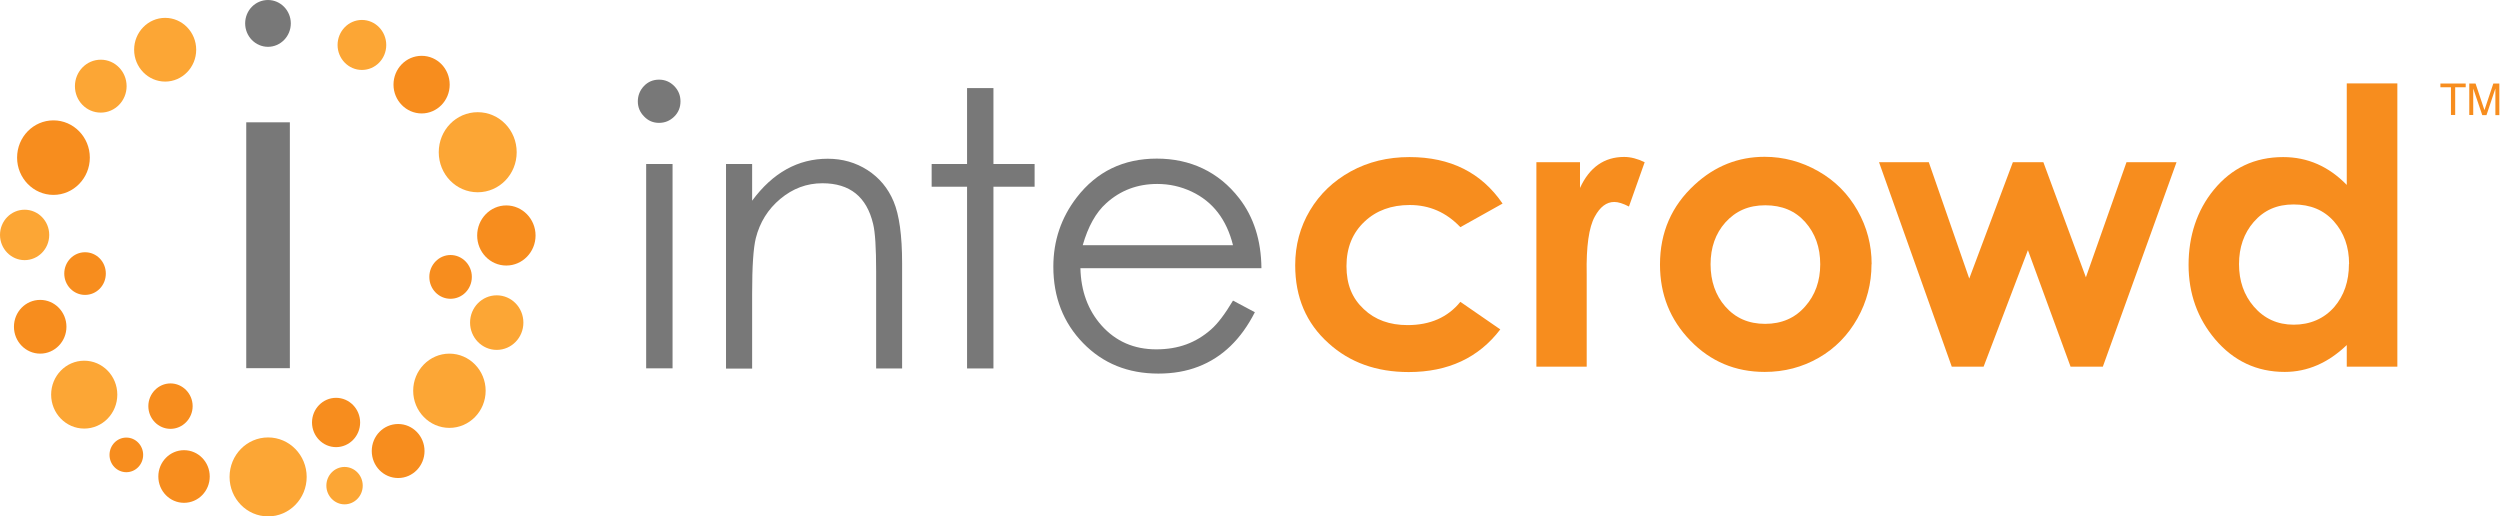 <svg width="610" height="126" viewBox="0 0 610 126" fill="none" xmlns="http://www.w3.org/2000/svg">
<g clip-path="url(#clip0_4502_14762)">
<path d="M166.038 24.74C166.038 26.193 165.538 27.444 164.503 28.458C163.469 29.472 162.235 29.979 160.8 29.979C159.366 29.979 158.165 29.472 157.164 28.424C156.13 27.376 155.629 26.159 155.629 24.74C155.629 23.32 156.13 22.036 157.131 20.988C158.131 19.941 159.366 19.434 160.8 19.434C162.235 19.434 163.469 19.941 164.503 20.988C165.538 22.036 166.038 23.287 166.038 24.74ZM164.103 89.869H157.664V40.017H164.103V89.903V89.869Z" fill="#787878"/>
<path d="M220.116 89.903H213.778V66.143C213.778 60.532 213.544 56.679 213.044 54.651C211.476 48.027 207.373 44.715 200.667 44.715C196.83 44.715 193.428 45.999 190.392 48.534C187.356 51.069 185.388 54.28 184.42 58.099C183.82 60.499 183.52 65.028 183.52 71.652V89.937H177.147V40.017H183.52V48.973C188.557 42.146 194.695 38.732 201.968 38.732C205.538 38.732 208.774 39.645 211.676 41.504C214.545 43.363 216.68 45.898 218.048 49.176C219.416 52.421 220.116 57.457 220.116 64.25V89.937V89.903Z" fill="#787878"/>
<path d="M252.444 45.56H242.401V89.903H235.963V45.56H227.322V40.017H235.963V21.495H242.401V40.017H252.444V45.56Z" fill="#787878"/>
<path d="M307.823 65.434H263.62C263.754 71.011 265.455 75.675 268.756 79.393C272.259 83.314 276.696 85.24 282.135 85.24C287.573 85.24 291.809 83.618 295.48 80.407C297.146 78.953 298.915 76.588 300.851 73.343L306.188 76.182C302.851 82.739 298.283 87.2 292.376 89.465C289.508 90.58 286.272 91.155 282.636 91.155C275.23 91.155 269.124 88.687 264.285 83.719C259.449 78.751 257.015 72.532 257.015 65.062C257.015 58.742 258.915 53.098 262.753 48.13C267.622 41.843 274.128 38.7 282.268 38.7C290.408 38.7 297.348 41.911 302.352 48.366C305.921 52.963 307.723 58.641 307.791 65.434H307.823ZM300.851 59.824C299.283 53.537 295.914 49.177 290.743 46.744C288.074 45.493 285.305 44.885 282.369 44.885C277.53 44.885 273.395 46.44 269.925 49.583C267.39 51.847 265.487 55.295 264.187 59.824H300.851Z" fill="#787878"/>
<path d="M70.726 29.844H60.084V89.836H70.726V29.844Z" fill="#787878"/>
<path fill-rule="evenodd" clip-rule="evenodd" d="M59.817 5.712C59.817 2.535 62.319 0 65.388 0C68.457 0 70.959 2.569 70.959 5.712C70.959 8.855 68.457 11.424 65.388 11.424C62.319 11.424 59.817 8.855 59.817 5.712Z" fill="#787878"/>
<path fill-rule="evenodd" clip-rule="evenodd" d="M56.013 116.367C56.013 111.027 60.217 106.735 65.421 106.735C70.625 106.735 74.829 111.061 74.829 116.367C74.829 121.674 70.625 126 65.421 126C60.217 126 56.013 121.674 56.013 116.367Z" fill="#FCA635"/>
<path fill-rule="evenodd" clip-rule="evenodd" d="M100.817 95.345C100.817 90.343 104.787 86.287 109.658 86.287C114.528 86.287 118.498 90.343 118.498 95.345C118.498 100.347 114.528 104.403 109.658 104.403C104.787 104.403 100.817 100.347 100.817 95.345Z" fill="#FCA635"/>
<path fill-rule="evenodd" clip-rule="evenodd" d="M12.477 96.291C12.477 91.729 16.08 88.011 20.55 88.011C25.021 88.011 28.623 91.729 28.623 96.291C28.623 100.854 25.021 104.572 20.55 104.572C16.08 104.572 12.477 100.854 12.477 96.291Z" fill="#FCA635"/>
<path fill-rule="evenodd" clip-rule="evenodd" d="M107.055 37.144C107.055 31.736 111.292 27.376 116.563 27.376C121.834 27.376 126.071 31.736 126.071 37.144C126.071 42.552 121.834 46.912 116.563 46.912C111.292 46.912 107.055 42.552 107.055 37.144Z" fill="#FCA635"/>
<path fill-rule="evenodd" clip-rule="evenodd" d="M32.727 12.133C32.727 7.841 36.13 4.359 40.3 4.359C44.47 4.359 47.873 7.841 47.873 12.133C47.873 16.425 44.47 19.907 40.3 19.907C36.13 19.907 32.727 16.425 32.727 12.133Z" fill="#FCA635"/>
<path fill-rule="evenodd" clip-rule="evenodd" d="M114.695 78.716C114.695 75.032 117.598 72.058 121.201 72.058C124.804 72.058 127.706 75.032 127.706 78.716C127.706 82.4 124.804 85.374 121.201 85.374C117.598 85.374 114.695 82.366 114.695 78.716Z" fill="#FCA635"/>
<path fill-rule="evenodd" clip-rule="evenodd" d="M18.282 21.023C18.282 17.474 21.084 14.567 24.587 14.567C28.09 14.567 30.893 17.474 30.893 21.023C30.893 24.571 28.09 27.478 24.587 27.478C21.084 27.478 18.282 24.605 18.282 21.023Z" fill="#FCA635"/>
<path fill-rule="evenodd" clip-rule="evenodd" d="M82.368 10.984C82.368 7.604 85.037 4.867 88.306 4.867C91.576 4.867 94.245 7.604 94.245 10.984C94.245 14.364 91.576 17.068 88.306 17.068C85.037 17.068 82.368 14.33 82.368 10.984Z" fill="#FCA635"/>
<path fill-rule="evenodd" clip-rule="evenodd" d="M0 57.322C0 53.908 2.702 51.17 6.005 51.17C9.308 51.17 12.01 53.908 12.01 57.322C12.01 60.735 9.308 63.473 6.005 63.473C2.702 63.473 0 60.702 0 57.322Z" fill="#FCA635"/>
<path fill-rule="evenodd" clip-rule="evenodd" d="M79.633 118.497C79.633 115.962 81.635 113.934 84.07 113.934C86.505 113.934 88.507 115.962 88.507 118.497C88.507 121.032 86.505 123.06 84.07 123.06C81.635 123.06 79.633 120.998 79.633 118.497Z" fill="#FCA635"/>
<path d="M366.604 49.684L356.33 55.429C352.893 51.813 348.79 50.022 343.985 50.022C339.481 50.022 335.812 51.374 332.977 54.044C330.042 56.781 328.54 60.398 328.54 64.927C328.54 69.456 329.941 72.802 332.776 75.438C335.512 78.04 339.081 79.325 343.45 79.325C348.957 79.325 353.261 77.432 356.33 73.647L366.07 80.373C360.801 87.301 353.326 90.782 343.718 90.782C335.878 90.782 329.341 88.45 324.17 83.752C318.732 78.885 316.028 72.565 316.028 64.724C316.028 59.823 317.23 55.362 319.631 51.34C322.033 47.318 325.369 44.141 329.608 41.809C333.877 39.477 338.615 38.327 343.919 38.327C353.893 38.327 361.466 42.113 366.637 49.684" fill="#F78D1E"/>
<path d="M401.3 39.578L397.465 50.394C396.028 49.65 394.829 49.278 393.894 49.278C391.994 49.278 390.424 50.461 389.123 52.861C387.69 55.463 387.022 60.127 387.155 66.887V89.464H374.878V39.578H385.52V45.864C387.823 40.829 391.424 38.294 396.295 38.294C397.898 38.294 399.566 38.733 401.3 39.578Z" fill="#F78D1E"/>
<path d="M456.647 64.487C456.647 69.186 455.513 73.613 453.21 77.703C450.909 81.792 447.772 85.003 443.77 87.301C439.765 89.6 435.363 90.749 430.59 90.749C423.451 90.749 417.38 88.214 412.444 83.11C407.504 78.007 405.037 71.855 405.037 64.555C405.037 56.714 407.872 50.224 413.51 45.053C418.414 40.525 424.119 38.26 430.557 38.26C435.194 38.26 439.566 39.443 443.669 41.775C447.772 44.107 450.942 47.318 453.242 51.374C455.546 55.429 456.68 59.789 456.68 64.454L456.647 64.487ZM444.135 64.487C444.135 60.33 442.9 56.917 440.466 54.179C438.032 51.441 434.796 50.089 430.724 50.089C426.654 50.089 423.519 51.475 420.984 54.28C418.582 56.984 417.38 60.398 417.38 64.487C417.38 68.577 418.582 72.058 420.951 74.762C423.418 77.601 426.654 79.021 430.691 79.021C434.728 79.021 437.996 77.601 440.466 74.762C442.9 72.025 444.135 68.577 444.135 64.487Z" fill="#F78D1E"/>
<path d="M531.074 39.578L513.092 89.465H505.219L494.812 61.04L484.001 89.465H476.229L458.481 39.578H470.625L480.498 67.969L491.14 39.578H498.581L508.956 67.665L518.865 39.578H531.074Z" fill="#F78D1E"/>
<path d="M584.953 89.464H572.61V84.192C568.071 88.552 563.001 90.749 557.465 90.749C550.658 90.749 544.986 88.079 540.482 82.772C536.178 77.669 534.011 71.619 534.011 64.623C534.011 57.626 536.045 51.34 540.15 46.338C544.519 40.998 550.157 38.328 557.097 38.328C563.034 38.328 568.205 40.592 572.61 45.121V20.347H584.953V89.464ZM573.177 64.42C573.177 60.229 571.942 56.781 569.472 54.01C567.005 51.239 563.734 49.887 559.632 49.887C555.529 49.887 552.392 51.306 549.89 54.179C547.521 56.917 546.321 60.364 546.321 64.454C546.321 68.543 547.521 71.991 549.925 74.796C552.46 77.737 555.696 79.224 559.665 79.224C563.636 79.224 567.071 77.77 569.573 74.897C571.942 72.126 573.144 68.645 573.144 64.42" fill="#F78D1E"/>
<path fill-rule="evenodd" clip-rule="evenodd" d="M4.17 38.462C4.17 33.426 8.14 29.37 13.044 29.37C17.948 29.37 21.918 33.46 21.918 38.462C21.918 43.464 17.948 47.554 13.044 47.554C8.14 47.554 4.17 43.464 4.17 38.462Z" fill="#F78D1E"/>
<path fill-rule="evenodd" clip-rule="evenodd" d="M76.13 103.084C76.13 99.772 78.765 97.068 82.001 97.068C85.237 97.068 87.873 99.772 87.873 103.084C87.873 106.396 85.237 109.1 82.001 109.1C78.765 109.1 76.13 106.396 76.13 103.084Z" fill="#F78D1E"/>
<path fill-rule="evenodd" clip-rule="evenodd" d="M3.403 79.73C3.403 76.079 6.272 73.173 9.808 73.173C13.344 73.173 16.213 76.113 16.213 79.73C16.213 83.346 13.344 86.287 9.808 86.287C6.272 86.287 3.403 83.346 3.403 79.73Z" fill="#F78D1E"/>
<path fill-rule="evenodd" clip-rule="evenodd" d="M36.196 99.097C36.196 96.055 38.632 93.553 41.601 93.553C44.57 93.553 47.005 96.055 47.005 99.097C47.005 102.138 44.57 104.639 41.601 104.639C38.632 104.639 36.196 102.172 36.196 99.097Z" fill="#F78D1E"/>
<path fill-rule="evenodd" clip-rule="evenodd" d="M90.709 110.047C90.709 106.397 93.578 103.457 97.147 103.457C100.717 103.457 103.586 106.431 103.586 110.047C103.586 113.664 100.717 116.638 97.147 116.638C93.578 116.638 90.709 113.697 90.709 110.047Z" fill="#F78D1E"/>
<path fill-rule="evenodd" clip-rule="evenodd" d="M38.632 116.266C38.632 112.718 41.434 109.845 44.904 109.845C48.373 109.845 51.176 112.718 51.176 116.266C51.176 119.815 48.373 122.688 44.904 122.688C41.434 122.688 38.632 119.815 38.632 116.266Z" fill="#F78D1E"/>
<path fill-rule="evenodd" clip-rule="evenodd" d="M96.013 20.651C96.013 16.764 99.082 13.621 102.885 13.621C106.689 13.621 109.725 16.764 109.725 20.651C109.725 24.538 106.655 27.681 102.885 27.681C99.116 27.681 96.013 24.538 96.013 20.651Z" fill="#F78D1E"/>
<path fill-rule="evenodd" clip-rule="evenodd" d="M116.43 57.458C116.43 53.402 119.633 50.123 123.536 50.123C127.44 50.123 130.676 53.402 130.676 57.458C130.676 61.513 127.473 64.792 123.536 64.792C119.6 64.792 116.43 61.513 116.43 57.458Z" fill="#F78D1E"/>
<path fill-rule="evenodd" clip-rule="evenodd" d="M15.68 66.752C15.68 63.879 17.948 61.547 20.751 61.547C23.553 61.547 25.821 63.845 25.821 66.752C25.821 69.659 23.553 71.957 20.751 71.957C17.948 71.957 15.68 69.625 15.68 66.752Z" fill="#F78D1E"/>
<path fill-rule="evenodd" clip-rule="evenodd" d="M104.754 67.563C104.754 64.623 107.089 62.223 109.925 62.223C112.76 62.223 115.129 64.589 115.129 67.563C115.129 70.537 112.794 72.903 109.925 72.903C107.056 72.903 104.754 70.537 104.754 67.563Z" fill="#F78D1E"/>
<path fill-rule="evenodd" clip-rule="evenodd" d="M26.722 110.993C26.722 108.661 28.557 106.769 30.826 106.769C33.094 106.769 34.929 108.661 34.929 110.993C34.929 113.326 33.094 115.218 30.826 115.218C28.557 115.218 26.722 113.326 26.722 110.993Z" fill="#F78D1E"/>
<path d="M601.632 20.381V21.293H599.064V28.053H598.031V21.293H595.46V20.381H601.632Z" fill="#F78D1E"/>
<path d="M602.567 20.381H604.034L606.204 26.87L608.371 20.381H609.84V28.087H608.873V23.558C608.873 23.558 608.873 23.152 608.873 22.78C608.873 22.409 608.873 22.037 608.873 21.598L606.705 28.087H605.67L603.467 21.598V21.834C603.467 22.037 603.467 22.307 603.467 22.679C603.467 23.051 603.467 23.355 603.467 23.524V28.053H602.502V20.347L602.567 20.381Z" fill="#F78D1E"/>
</g>
<defs>
<clipPath id="clip0_4502_14762">
<rect width="609.84" height="126" fill="white"/>
</clipPath>
</defs>
</svg>
